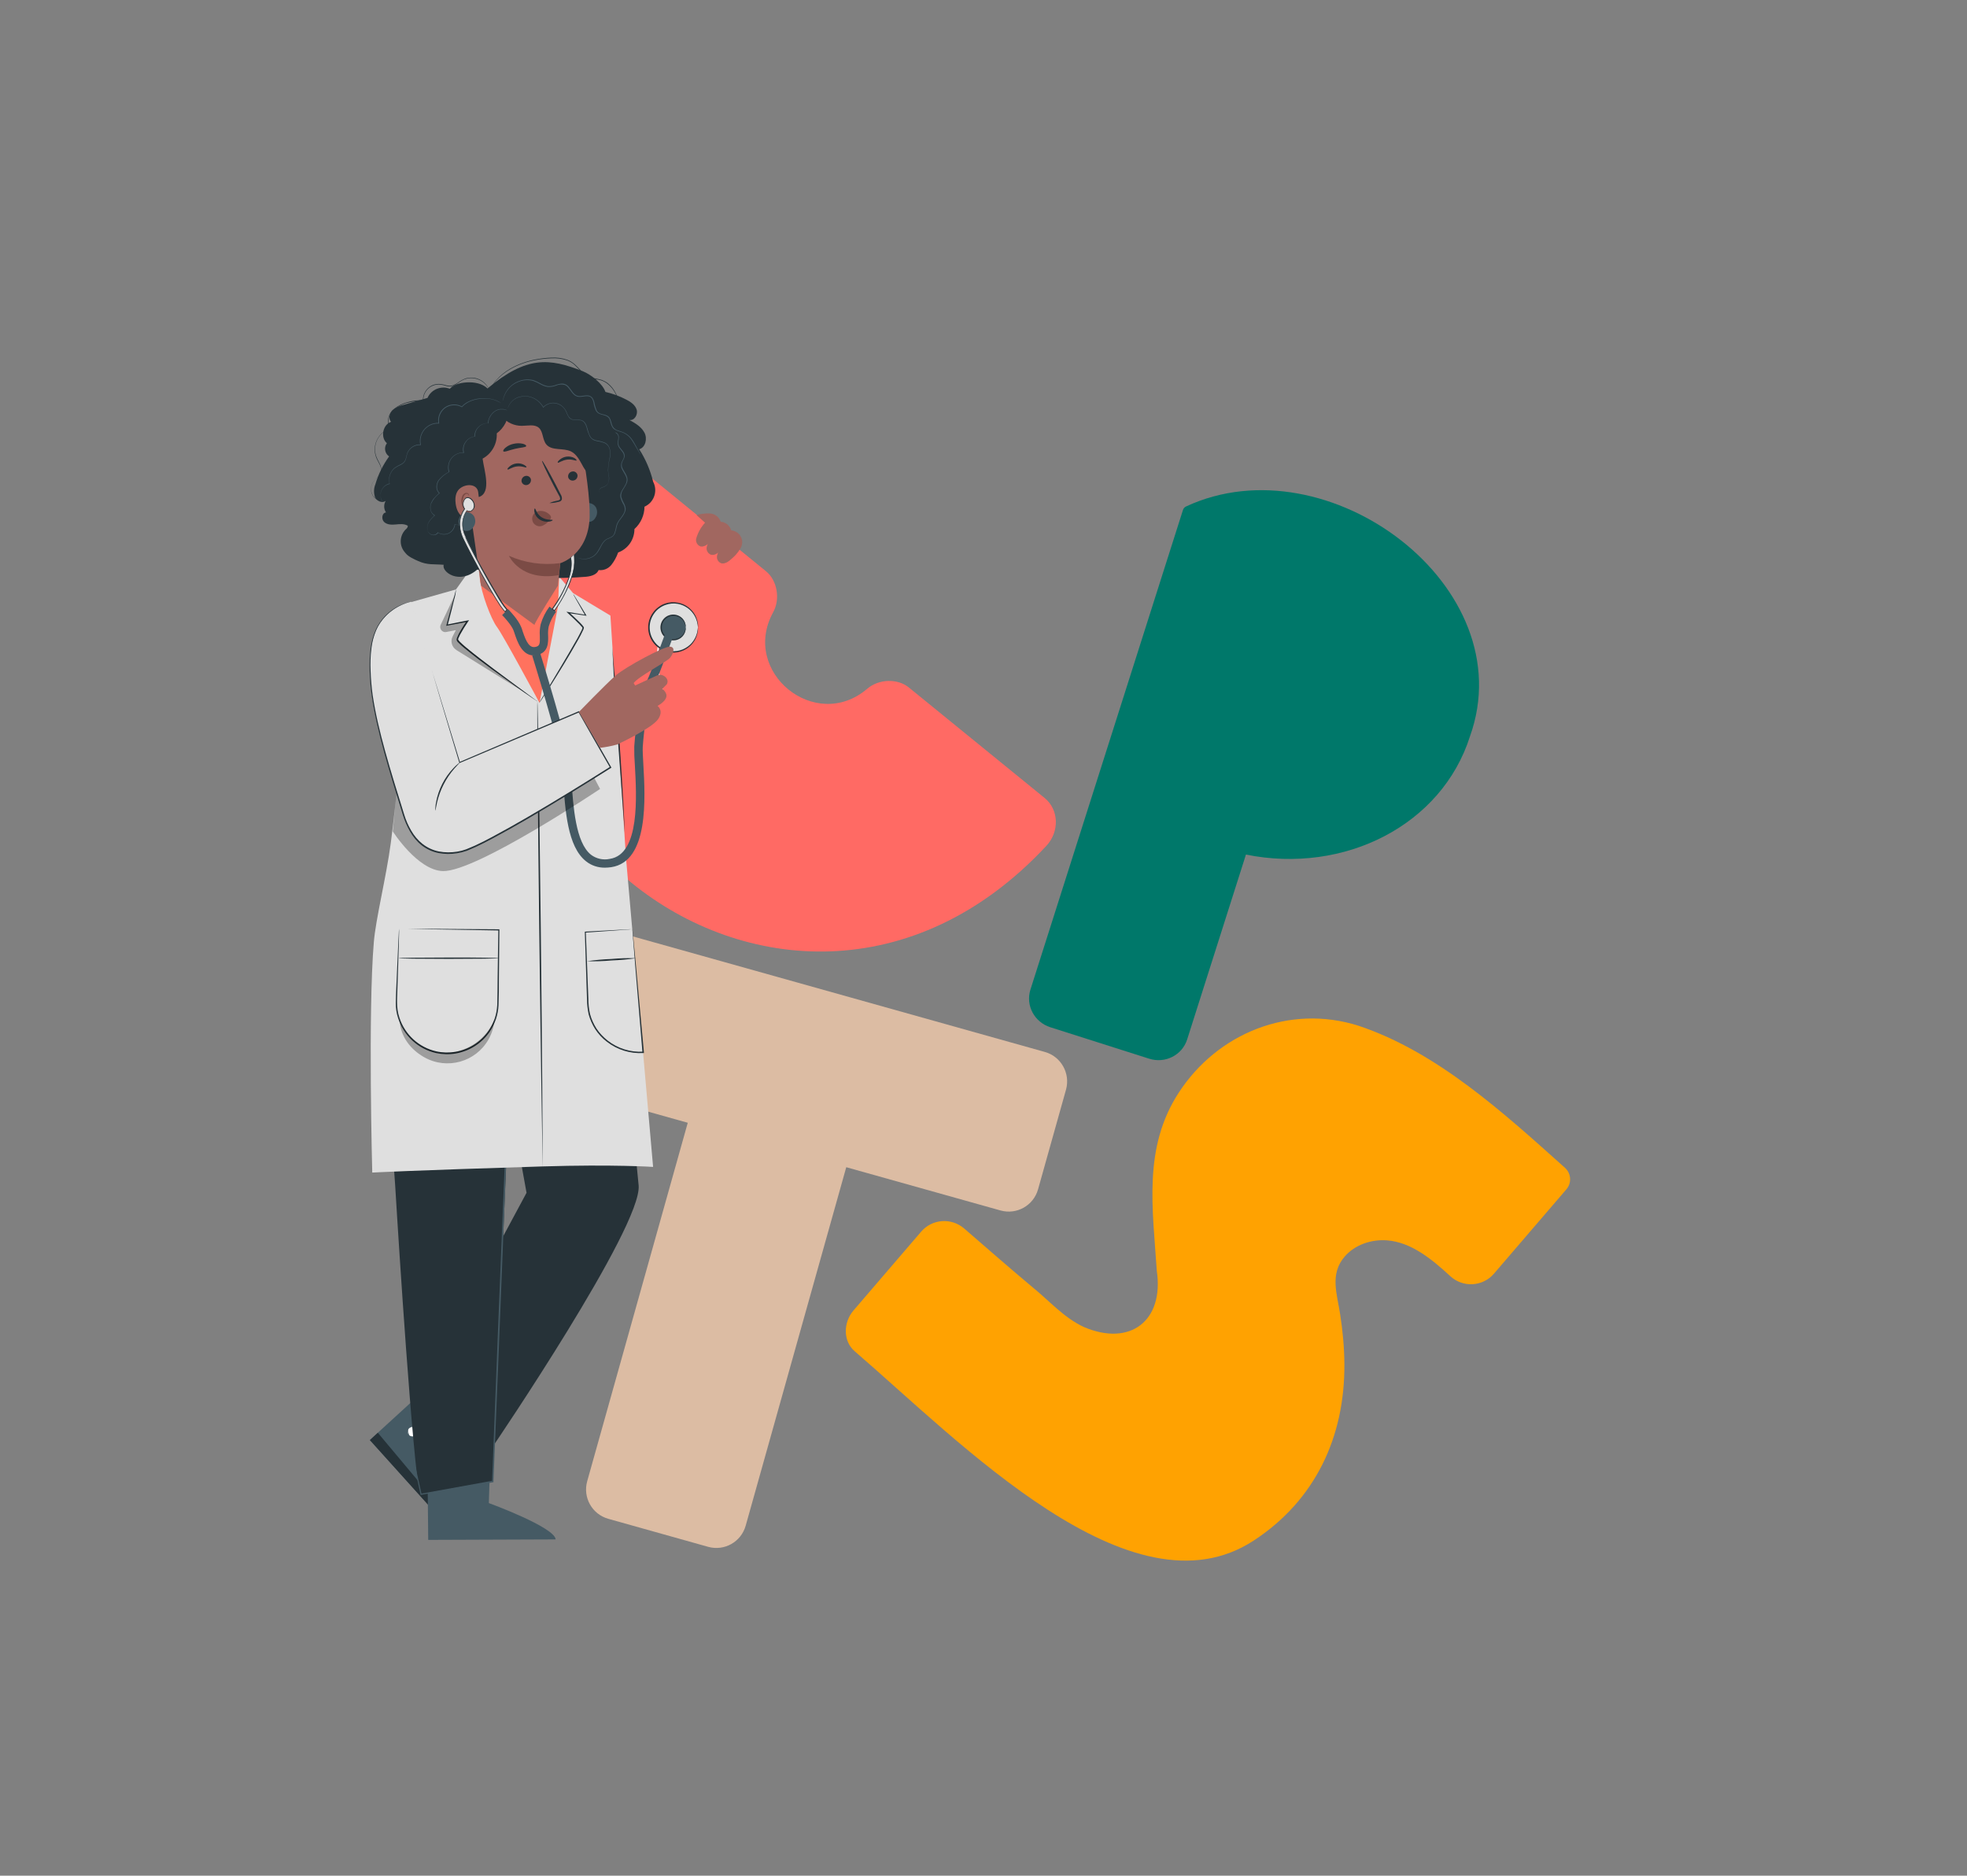 <?xml version="1.0" encoding="utf-8"?>
<!-- Generator: Adobe Illustrator 27.3.1, SVG Export Plug-In . SVG Version: 6.00 Build 0)  -->
<svg version="1.1" xmlns="http://www.w3.org/2000/svg" xmlns:xlink="http://www.w3.org/1999/xlink" x="0px" y="0px"
	 viewBox="0 0 2014.3 1920.5" style="enable-background:new 0 0 2014.3 1920.5;" xml:space="preserve">
<rect x="0" y="0" width="2014.3" height="1920.5" fill="#808080" stroke="none"/>
<style type="text/css">
	.st0{display:none;}
	.st1{display:inline;fill:#00786A;}
	.st2{fill:#FF6A64;}
	.st3{fill:#DBBBA2;}
	.st4{fill:#00786A;}
	.st5{fill:#FFA201;}
	.st6{fill:#263238;}
	.st7{fill:#9E6B5B;}
	.st8{fill:#774F44;}
	.st9{fill:#DFDFDF;}
	.st10{fill:#FF725E;}
	.st11{opacity:0.2;}
	.st12{fill:#455A64;}
	.st13{fill:#FFBD9C;}
	.st14{fill:#EA986E;}
	.st15{fill:#FFFFFF;}
	.st16{fill:#EAEAEA;}
	.st17{fill:#AD7461;}
	.st18{fill:#6F4439;}
	.st19{fill:#FFBE9C;}
	.st20{fill:#FF996C;}
	.st21{opacity:0.3;}
	.st22{fill:#2D3047;}
	.st23{fill:#DCBCA3;}
	.st24{fill:none;}
	.st25{fill:#1D1D1B;}
	.st26{fill:#9F6B5B;}
	.st27{fill:#E0E0E0;}
	.st28{fill:#AE7461;}
	.st29{fill:#FFBF9D;}
	.st30{fill:#FF9A6C;}
	.st31{display:inline;fill:#263238;}
	.st32{display:inline;fill:#FFBD9C;}
	.st33{display:inline;fill:#EA986E;}
	.st34{display:inline;fill:#FFA201;}
	.st35{display:inline;fill:#EAEAEA;}
	.st36{display:inline;opacity:0.2;}
	.st37{display:inline;fill:#DFDFDF;}
	.st38{display:inline;fill:#FFFFFF;}
	.st39{display:inline;fill:#FF6A64;}
	.st40{display:inline;fill:#455A64;}
	.st41{fill:#A16760;}
	.st42{fill:#7B4B45;}
</style>
<g id="Calque_1">
	<g id="fonds" class="st0">
	</g>
	<path class="st9" d="M625,630.3c0,0,19.9-24.5,39.5-27.2c19.6-2.6,99.4,50.2-13.5,196.8S625,630.3,625,630.3z"/>
	<path class="st6" d="M636.6,817.6c0,0,29.5-35.1,37.2-50"/>
	<g>
		<path class="st2" d="M888.1,705.2c-53.1,45.4-130-17.2-96.3-78.4c7.5-13.7,4-32.7-7.4-41.9L645.3,471.5
			c-14.6-11.9-36.7-8-48.3,8.3C367,804.2,800.6,1157,1071.5,866.1c13.6-14.6,12.9-37.1-1.7-49L930.7,703.9
			C919.3,694.6,900,695,888.1,705.2z"/>
		<path class="st23" d="M1070,1077.1L591.8,943c-16.6-4.6-33.7,5-38.4,21.6l-28.7,102.3c-4.6,16.6,5,33.7,21.6,38.4l158,44.3
			l-103,367.1c-4.6,16.6,5,33.7,21.6,38.4l102.3,28.7c16.6,4.6,33.7-5,38.4-21.6l103-367.1l158,44.3c16.6,4.6,33.7-5,38.4-21.6
			l28.7-102.3C1096.2,1098.9,1086.5,1081.7,1070,1077.1z"/>
		<path class="st4" d="M1505.3,754c55-153.1-145.5-303.1-290.8-235.4c-1.5,0.7-2.6,2-3.1,3.6l-156.2,491.1
			c-5.1,16.1,4,33.3,20.4,38.5l101.2,32.2c16.4,5.2,33.8-3.6,38.9-19.7l60.2-189.3C1377,895.4,1476.5,844.7,1505.3,754z"/>
		<path class="st5" d="M874,1341.8l69.3-80.7c11.2-13.1,30.9-14.5,44-3.3c23.4,20.2,46.5,40.5,70.2,60.3c17.3,14,32,31.2,52.6,40.7
			c47.4,20.2,82.1-6.6,74.5-57.7c-4.1-63.5-14.3-125.7,22.4-182.2c40-61.5,113.9-91,184.3-68.6c80.5,26.9,148.5,89.2,211.3,145.4
			c6.4,5.8,7.1,15.6,1.4,22.1c-17,19.8-51.7,60.1-74.1,86.3c-11.5,13.4-31.8,14.5-44.7,2.6c-19.2-17.7-40.3-34.9-64.9-36.7
			c-16.1-1.2-32.8,4.5-43.2,16.5c-15.6,17.9-7.9,38.3-4.7,59.3c2.6,16.8,4.2,33.8,4.3,50.7c0.6,74.7-29.8,139.6-92.7,180.8
			c-125.2,82.1-301.1-101.2-408.6-193.6C863.1,1373.3,863.5,1354,874,1341.8z"/>
	</g>
</g>
<g id="logo_final">
	<g>
		<path class="st15" d="M681,713.6c-0.6-1.1-1.1-2.2-1.5-3.4c-0.6-1.4-1.1-2.7-1.5-4.1c-0.5-1.6-1.1-3.5-1.6-5.7
			c-1.3-4.9-2.3-9.9-2.9-14.9c-0.6-6.2-0.8-12.4-0.5-18.6c0.4-6.2,1.3-12.4,2.7-18.4c1.1-4.9,2.7-9.8,4.5-14.5
			c0.7-2.1,1.6-3.8,2.3-5.4c0.7-1.6,1.4-2.9,1.9-3.9c0.5-1.1,1.2-2.2,1.9-3.2c0.3,0-2.3,4.8-5.2,12.9c-1.7,4.7-3.1,9.5-4.2,14.4
			c-1.3,6-2.1,12.1-2.5,18.2c-0.3,6.1-0.2,12.3,0.3,18.4c0.5,5,1.3,9.9,2.4,14.8C679.3,708.4,681.3,713.4,681,713.6z"/>
		<circle class="st9" cx="689.6" cy="642.3" r="25.1"/>
		<path class="st6" d="M714.8,642.4c-0.2,0,0-2.2-1.1-6.1c-1.5-5.4-4.7-10.1-9.2-13.5c-3.1-2.3-6.6-3.8-10.3-4.5
			c-4.3-0.8-8.7-0.4-12.8,1.1c-4.6,1.7-8.6,4.6-11.4,8.6c-6.3,8.6-6.3,20.2,0,28.8c1.4,2,3.2,3.8,5.1,5.2c1.9,1.4,4,2.5,6.2,3.3
			c7.8,2.9,16.5,1.6,23.2-3.4c4.5-3.3,7.7-8.1,9.2-13.5c1-3.8,0.9-6.1,1.1-6.1c0,0.5,0,1.1,0,1.6c0,1.6-0.2,3.1-0.6,4.6
			c-1.3,5.7-4.5,10.7-9.1,14.3c-3.2,2.5-6.8,4.1-10.8,4.9c-4.5,0.9-9.2,0.5-13.5-1.1c-4.8-1.7-9-4.8-12-8.9
			c-6.7-9.1-6.7-21.5,0-30.6c1.5-2.1,3.4-4,5.5-5.5c2-1.5,4.2-2.7,6.5-3.5c4.3-1.6,9-1.9,13.5-1c4,0.7,7.7,2.4,10.9,4.9
			c4.6,3.6,7.8,8.6,9.1,14.3c0.4,1.5,0.6,3.1,0.6,4.6C714.9,641.5,714.9,641.9,714.8,642.4z"/>
		<path class="st12" d="M702.2,642.4c0,6.9-5.6,12.5-12.5,12.5c-6.9,0-12.5-5.6-12.5-12.5c0-6.9,5.6-12.5,12.5-12.5l0,0
			C696.6,629.8,702.2,635.4,702.2,642.4z"/>
		<path class="st6" d="M702.2,642.4c-0.1,0,0-1.1-0.7-3c-0.8-2.6-2.4-4.9-4.6-6.5c-3.3-2.4-7.6-3-11.4-1.6c-6.2,2.3-9.3,9.1-7,15.3
			c1.2,3.2,3.8,5.8,7,7c3.8,1.4,8.1,0.9,11.4-1.6c2.2-1.6,3.8-3.9,4.6-6.6c0.5-1.9,0.5-2.9,0.7-2.9c0.1,0,0,0.3,0,0.8
			c0,0.8,0,1.6-0.2,2.3c-0.6,2.9-2.2,5.5-4.5,7.3c-3.5,2.8-8.2,3.5-12.4,2c-6.9-2.5-10.4-10-8-16.9c1.3-3.7,4.3-6.7,8-8
			c4.2-1.5,8.9-0.7,12.4,2c2.3,1.8,3.9,4.4,4.5,7.3c0.2,0.8,0.3,1.6,0.2,2.3C702.3,642.1,702.3,642.4,702.2,642.4z"/>
		<path class="st41" d="M727.3,555.1c3.6-2.9,6.6-6.4,9.1-10.3c3.8-5.5,2.5-13.1-3.1-16.9c-2.1-1.5-4.7-2.2-7.3-2.2
			c-4.3-0.1-8.6,0.5-12.7,1.7l8.7,7.8c-4.3,4.7-7.4,10.3-9.1,16.4c-0.7,3.3,1.2,6.7,4.4,7.9C721,560.3,724.7,557.4,727.3,555.1z"/>
		<path class="st41" d="M738.1,563.7c3.6-2.9,6.6-6.4,9-10.3c3.9-5.5,2.5-13.1-3-17c-2.1-1.5-4.7-2.3-7.3-2.2
			c-4.3-0.1-8.6,0.5-12.7,1.7l8.7,7.8c-4.3,4.7-7.4,10.3-9.1,16.4c-0.7,3.3,1.2,6.7,4.4,7.9C731.9,569,735.6,566,738.1,563.7z"/>
		<path class="st41" d="M748.9,572.4c3.6-2.9,6.6-6.4,9-10.3c3.8-5.5,2.5-13.1-3.1-16.9c-2.1-1.5-4.7-2.2-7.3-2.2
			c-4.3-0.1-8.6,0.5-12.7,1.7l8.6,7.8c-4.3,4.7-7.4,10.3-9.1,16.4c-0.7,3.3,1.1,6.7,4.4,7.9C742.7,577.6,746.4,574.7,748.9,572.4z"
			/>
		<path class="st12" d="M456.1,1403.7l-77.4,70.8l87.5,96.6c8.7-8.9-18-75.7-18-75.7l48.3-46.8L456.1,1403.7z"/>
		<path class="st15" d="M425.4,1461.8c-2.3-1.4-5.3-0.8-7,1.3c-1.5,2.3-0.9,5.3,1.3,6.9c2.5,1.4,5.6,0.8,7.4-1.5
			c1.3-2.5,0.4-5.7-2.1-7.1"/>
		<path class="st6" d="M378.8,1474.5l8.1-7.5l80.6,96.2c0,0,2,6-1.5,8.3L378.8,1474.5z"/>
		<path class="st15" d="M450.2,1496.6c-0.5,0.4-2.9-1.7-6.5-2.7c-3.6-0.9-6.7-0.4-6.9-1c-0.2-0.6,3.2-2.4,7.5-1.1
			S450.7,1496.3,450.2,1496.6z"/>
		<path class="st15" d="M455.2,1510.5c-0.3,0.5-3-0.8-6.5-0.6c-3.5,0.2-6,1.7-6.4,1.2c-0.4-0.5,1.8-3.2,6.1-3.3
			C452.7,1507.6,455.7,1510.1,455.2,1510.5z"/>
		<path class="st15" d="M460.9,1485.3c-0.6,0.2-1.9-2.5-4.5-5.1c-2.6-2.5-5.3-3.8-5.1-4.4c0.2-0.6,3.7-0.1,6.7,2.9
			C460.9,1481.7,461.4,1485.3,460.9,1485.3z"/>
		<path class="st15" d="M470.2,1472.7c-0.2,0.2-2.2-1.4-4.3-4.9c-2-3.3-3.4-6.8-4.1-10.6c-0.2-0.8-0.3-1.7-0.2-2.5
			c0.1-1.2,1.1-2.3,2.3-2.5c1.1-0.1,2.1,0.3,2.9,1.1c0.6,0.6,1,1.3,1.4,2.1c1.9,3.4,2.8,7.2,2.9,11.1c0.2,2.2-0.3,4.5-1.4,6.4
			c-0.3,0,0.1-2.5-0.2-6.3c-0.2-2.2-0.7-4.4-1.5-6.5c-0.4-1.2-1-2.4-1.7-3.5c-0.7-1.3-1.4-2.1-2.1-2c-0.3,0-0.3,0-0.5,0.6
			c0,0.6,0,1.2,0.1,1.8c0.2,1.3,0.5,2.6,0.9,3.9c0.6,2.2,1.4,4.3,2.4,6.3C468.3,1468.9,469.3,1470.8,470.2,1472.7z"/>
		<path class="st15" d="M469,1472.7c-0.2,0,0.6-2.6,3.5-5.5c1.7-1.7,3.7-3.1,5.9-4.1c1.3-0.6,2.7-1.1,4.1-1.4
			c1.8-0.7,3.8-0.3,5.2,0.9c0.8,0.9,1,2.2,0.5,3.3c-0.3,0.8-0.8,1.5-1.3,2.1c-0.9,1.1-2,2.1-3.3,2.9c-2.1,1.4-4.4,2.2-6.9,2.5
			c-2.2,0.5-4.6,0-6.5-1.3c2.1,0,4.2-0.1,6.2-0.3c2.1-0.4,4.2-1.3,5.9-2.6c1-0.7,1.9-1.6,2.7-2.6c0.9-1.1,1.4-2.2,0.9-2.5
			c-0.9-0.5-2.1-0.6-3.1-0.3c-1.3,0.3-2.5,0.7-3.7,1.2c-2.1,0.9-4,2-5.7,3.4C470.6,1470.8,469.3,1472.9,469,1472.7z"/>
		<path class="st12" d="M437.5,1471.9l1,104.8l130.5-0.5c-0.8-12.5-68.4-37.2-68.4-37.2l2.1-67.2L437.5,1471.9z"/>
		<path class="st6" d="M444,873.8c0,0-18.3,19.6-27.3,38.3c-9,18.8-22.8,58.7-22.8,58.7s-5.7,58.3-1.9,87
			c3.8,28.8,12.7,156.3,12.7,156.3s12.8,213.5,22.4,297.3l4.1,18.4l73.5-13l0,0l16.3-386.2l44.9-255.3L444,873.8z"/>
		<path class="st12" d="M537.9,890.3c-0.5-1.7-1.5-3.2-2.9-4.2c-1.5-1-3.4-1.2-5-0.5c-2.7,1.1-4,4.2-2.9,6.8c0.6,1.4,1.7,2.4,3,2.9
			c1.7,0.6,3.6,0.4,5-0.7C537.8,892.7,537.6,890.2,537.9,890.3c0.3,0.1,0.3,0.5,0.2,1.5c-0.2,1.5-1,2.8-2.1,3.8
			c-1.8,1.5-4.2,1.9-6.3,1.2c-3.6-1.1-5.5-5-4.4-8.5c0.6-2,2.2-3.6,4.2-4.3c2.2-0.8,4.6-0.4,6.3,1c1.2,0.9,2,2.2,2.2,3.7
			C538.2,889.7,538.1,890.3,537.9,890.3z"/>
		<path class="st6" d="M623.3,926.9c0,0,27,244.8,30.7,286.9c3.7,42.1-148.6,266.2-148.6,266.2l-64.4-76.1l98.2-182.6l-33-181.9
			l43.5-164.1l67.7,0.8L623.3,926.9z"/>
		<path class="st12" d="M415.9,1452.7c0.1,1.8,0.2,3.6,0.5,5.3c0.5,3.5,1.3,8.6,2.5,15.3c2.4,13.3,6.4,32.6,11.7,56.8v0.5h0.5
			l73.6-12.9h0.6v-0.5c2-50.5,4.5-110.8,7.1-175.5c2.7-69.6,5.2-134.2,7.3-187.1l0,0c5.5-42.5,10.1-77.7,13.3-102.3
			c1.5-12.2,2.9-21.8,3.6-28.6c0.4-3.2,0.7-5.7,0.9-7.5s0.2-2.6,0.2-2.6s-0.2,0.9-0.4,2.5c-0.3,1.7-0.6,4.2-1.1,7.4
			c-0.9,6.6-2.3,16.2-4,28.4c-3.3,24.6-8.1,59.8-13.8,102.3l0,0c-2.1,53-4.8,117.5-7.6,187.1c-2.5,64.7-4.9,125.1-6.9,175.5l0.6-0.7
			l-73.4,13.3l0.6,0.4c-5.5-24.1-9.6-43.4-12.2-56.7c-1.3-6.6-2.3-11.8-2.9-15.3c-0.3-1.7-0.5-3.1-0.6-3.9
			C415.9,1453.1,415.9,1452.7,415.9,1452.7z"/>
		<path class="st12" d="M527.3,973.4c1.3-0.1,2.7,0,4,0.2c3.5,0.4,7.1-0.2,10.3-1.8c2-1.3,3.5-3.3,4.1-5.6c0.7-2.8,1.1-5.6,1.3-8.4
			c0.5-6.1,1.1-12.8,1.5-19.9c0.9-14.1,1.5-26.9,1.8-36.2c0.1-4.3,0.3-8,0.4-11c-0.1-1.4,0-2.7,0.3-4c0.3,1.3,0.4,2.7,0.3,4
			c0,2.6,0.2,6.3,0.2,11c0,9.3-0.3,22.1-1.3,36.3c-0.5,7.1-1,13.8-1.7,20c-0.1,3-0.6,5.9-1.5,8.7c-0.8,2.6-2.5,4.8-4.9,6.2
			c-1.9,1-4.1,1.6-6.3,1.6c-1.6,0.1-3.2,0-4.8-0.3C529.8,974.2,528.5,973.9,527.3,973.4z"/>
		<path class="st12" d="M620.4,927.1c-2.5-0.9-4.9-2.1-7-3.7c-10.8-7.1-19.4-17-25.1-28.6c-1.3-2.3-2.3-4.8-2.9-7.5
			c0.5-0.3,4.9,11.2,14.7,22.3C610,920.7,620.7,926.6,620.4,927.1z"/>
		<path class="st9" d="M382.8,964.9c1.9-23.8,12.8-67.1,17.4-101.8c13-99.7,20.5-246.5,20.5-246.5l46.3-13.1l24-33.7l72.7,10.2
			l23.2,27.3l38.2,23L641,877.8l27.8,317c0,0-40.4-2.7-113.2-0.5c-139.5,4.3-174.4,6.3-174.4,6.3S376.8,1035.8,382.8,964.9z"/>
		<path class="st6" d="M587.1,608.4c0.4,0.4,0.7,0.9,1,1.4c0.7,1.1,1.5,2.5,2.6,4.2l9.4,15.5l0.6,1l-1.1-0.2l-17.8-2.6l0.5-1.1
			c3.8,3.4,7.8,7.1,11.9,11.2c1,1,2,2.1,2.9,3.3l0.4,0.5c0,0.3,0.2,0.2,0.4,0.7c0.1,0.5,0,1-0.2,1.5c-0.2,0.7-0.5,1.4-0.9,2.1
			c-1.3,2.9-2.7,5.5-4.2,8.2c-10.4,18.6-20.6,34.9-28,46.7c-3.7,5.9-6.8,10.6-8.9,13.9l-2.5,3.7c-0.6,0.9-0.9,1.3-1,1.3
			c0.2-0.5,0.4-1,0.7-1.4l2.3-3.9c2.1-3.5,5-8.3,8.6-14.1c7.1-11.9,17.1-28.4,27.6-46.9c1.5-2.9,2.9-5.4,4.2-8.1
			c0.3-0.7,0.6-1.3,0.8-2c0-0.2,0-0.3,0-0.5c0,0,0-0.1,0-0.2s0,0,0.3,0h0.2l0,0l-0.4,0.3l0,0l0,0v-0.2l-0.3-0.4
			c-0.9-1.1-1.9-2.1-2.9-3.2c-4-4.1-8-7.8-11.7-11.2l-1.6-1.5l2.2,0.3l17.7,2.9l-0.5,0.8l-9-15.8l-2.4-4.3
			C587.6,609.7,587.3,609.1,587.1,608.4z"/>
		<path class="st6" d="M627.1,663c0,0,3.6,42.6,7.2,94.8c3.7,53.4,5.5,92.2,5.5,95c0,0.4-3.1-41.8-7-94.8
			C628.8,705.4,627.1,663,627.1,663z"/>
		<path class="st10" d="M498.2,570.3c-5.3,6.2-7.8,14.3-6.8,22.4c1.3,14.3,11.4,41.2,17.6,49.4c6.2,8.1,43.5,77.6,43.5,77.6l19-99.4
			l1.2-32.5l-7.3-7.3L498.2,570.3z"/>
		<path class="st6" d="M555.8,1193.8c0,9.3-2.1-113.7-3.6-242.6s-2.3-233.4-1.9-233.4s2,104.5,3.5,233.4S555.8,1193.5,555.8,1193.8z
			"/>
		<path class="st12" d="M619.5,888.4c-7.1,0.1-14.1-2.2-19.6-6.7c-18.7-15-21.1-51.4-23.3-83.8c-0.3-4.9-0.7-9.7-1-14.3
			c-1.5-18.5-30.3-111.5-30.6-112.3l8.2-2.5c1.2,3.9,29.3,94.8,30.9,114.2c0.4,4.6,0.7,9.4,1,14.4c1.9,29,4.4,65.1,20,77.7
			c5.5,4.2,12.6,5.8,19.4,4.3c31-4.7,27.4-64.4,25.6-96.4c-0.5-6.2-0.7-12.4-0.6-18.6c1.3-19.6,5.9-53.1,12.4-66
			c5.7-11.4,20-52.2,20.3-52.6l8.1,2.9c-0.6,1.7-14.7,41.6-20.7,53.6c-5.6,11.1-10.2,43.6-11.4,62.7c-0.2,3.4,0.2,9.9,0.6,17.5
			c2,34.8,5.7,99.5-32.8,105.4C623.8,888.2,621.6,888.4,619.5,888.4z"/>
		<path class="st12" d="M546.5,671.1c-12,0-16.8-14.3-19.4-22.1c-0.5-1.4-0.9-2.7-1.3-3.7c-2.1-5.3-9.1-13-11.6-15.5l6.1-6.1
			c1.1,1.1,10.4,10.6,13.5,18.5c0.5,1.1,0.9,2.5,1.4,4.1c3.8,11.4,7.1,17.3,13.1,16.1c4.4-0.9,4.8-3.1,4.5-11.4c-0.3-4,0-8,0.9-11.9
			c1.9-6.5,5-12.6,9-18l6.7,5.3c-3.3,4.6-5.9,9.7-7.5,15.1c-0.6,3-0.8,6.1-0.6,9.2c0.2,7,0.5,17.5-11.4,20
			C548.7,670.9,547.6,671.1,546.5,671.1z"/>
		<g class="st21">
			<path d="M402.2,851.2c0,0,25.4,40,51.4,40.7c34.3,0.8,160.9-84.1,160.9-84.1l-6-11.4L406,810.7L402.2,851.2z"/>
		</g>
		<path class="st9" d="M421,616.1c-12.7,2.9-23.9,10.4-31.4,21l0,0c-9.7,13.7-12.3,33.2-9.8,64.1c3.4,41.8,26.8,110.7,32.6,130.9
			c10.5,36.4,33.2,45.5,58.8,40.6c25.6-5,154.1-86.7,154.1-86.7L592.7,729l-122.1,51.8L442,686.6"/>
		<path class="st6" d="M442.2,686.6c0,0,0.2,0.5,0.6,1.6s0.9,2.9,1.5,4.8c1.3,4.3,3.3,10.5,5.7,18.6c4.9,16.2,12.1,39.7,21.1,69
			l-0.7-0.3l122.1-52l0.5-0.2l0.3,0.5l32.5,56.8l0.3,0.6l-0.6,0.4c-26.7,16.9-55.5,34.6-85.5,52.2c-11.8,6.9-23.6,13.5-35.4,19.8
			l-8.8,4.6l-8.9,4.3c-2.9,1.4-6.1,2.6-9.1,3.9c-3.1,1.1-6.3,1.9-9.6,2.4c-6.4,1.1-12.9,1-19.3-0.2c-6.3-1.3-12.1-4-17.1-7.9
			c-4.9-3.9-8.9-8.8-12-14.3c-3-5.3-5.4-10.8-7.2-16.6c-14-45.3-26.7-86.3-31.9-122c-1.2-8.5-1.9-17-2.1-25.6
			c-0.3-7.6,0-15.3,0.9-22.9c0.8-6.6,2.5-13.1,5.2-19.2c2.3-5.1,5.5-9.8,9.3-13.9c5.4-5.6,11.9-10,19.2-12.7c2.5-1,5.1-1.8,7.7-2.4
			c0,0-0.7,0.3-1.9,0.6s-3.2,1-5.7,2c-7.2,2.9-13.6,7.3-18.9,12.9c-3.8,4.1-6.9,8.7-9.1,13.7c-2.6,6.1-4.3,12.5-5,19.1
			c-0.9,7.5-1.2,15.1-0.8,22.7c0.3,8.5,1,17,2.2,25.4c5.3,35.5,18.1,76.4,32.2,121.7c1.7,5.7,4.1,11.2,7.1,16.3
			c3,5.3,6.9,10,11.7,13.8c4.9,3.8,10.6,6.5,16.7,7.7c6.2,1.2,12.6,1.2,18.8,0.2c3.1-0.5,6.2-1.3,9.2-2.4c2.9-1.3,6-2.4,9-3.8
			l8.9-4.3l8.8-4.6c11.8-6.3,23.5-12.9,35.4-19.8c30.1-17.5,58.9-35.3,85.5-52.1l-0.3,0.9c-11.3-19.7-22.2-38.8-32.4-56.9l0.9,0.3
			l-122.2,51.8l-0.5,0.2l-0.2-0.5c-8.7-29.4-15.8-52.9-20.6-69.2c-2.4-8.1-4.2-14.3-5.5-18.7l-1.4-4.8L442.2,686.6z"/>
		<path class="st41" d="M592.8,729c0,0,27.5-28.4,37.6-37.3c10.2-8.9,50-30.2,55.8-29.6c5.9,0.6,3.1,7.4,0,11.4
			s-32.4,19.1-37.3,25.9l1.5,2.5c0,0,17.9-8.3,22.9-10.5c5-2.2,12.9,3.4,9.5,9.3l-4.6,4.6c0,0,5.7,4,4,8.9c-1.7,4.9-8.9,8.6-8.9,8.6
			s6.8,4.6,0.6,13.6s-38.6,24.4-41.9,25.9c-5.7,1.6-11.6,2.7-17.5,3.4L592.8,729z"/>
		<path class="st6" d="M445.8,830c-0.1-0.7-0.1-1.5,0-2.3c0.1-2,0.3-4,0.7-6c2.4-13.3,8.6-25.6,18-35.4c1.4-1.5,2.9-2.9,4.5-4.2
			c0.5-0.5,1.2-0.9,1.8-1.3c0.2,0.2-2.2,2.3-5.5,6.1c-8.7,10-14.8,22-17.8,35C446.4,826.9,446,830,445.8,830z"/>
		<path class="st6" d="M647.7,951.4c0,0,0,0.2,0,0.6s0,1,0.2,1.8c0.2,1.7,0.4,4,0.7,7c0.6,6.2,1.5,15.1,2.5,26.3
			c2.1,22.6,4.9,54.2,8.3,90.4v0.7h-0.7c-13.5,0.8-26.8-3.4-37.4-11.7c-4.6-3.5-8.5-7.8-11.7-12.6c-3-4.7-5.3-9.9-6.8-15.3
			c-1.1-5.3-1.7-10.6-1.7-16c-0.2-5.2-0.3-10.3-0.5-15.3c-0.6-20-1.2-37.8-1.7-52.9v-0.5h0.5l35.4-1.9l9.5-0.5h2.4
			c0.3,0,0.5,0,0.8,0h-0.9l-2.5,0.2l-9.6,0.7l-35.1,2.5l0.5-0.5c0.6,15,1.3,33,2,52.8c0.2,5,0.4,10.1,0.6,15.3
			c0,5.3,0.5,10.5,1.7,15.7c1.4,5.3,3.7,10.3,6.6,14.9c3.1,4.7,7,8.8,11.4,12.3c10.4,8.1,23.3,12.2,36.4,11.4l-0.7,0.8
			c-3-36.1-5.7-67.5-7.5-90c-0.9-11.2-1.6-20.2-2.1-26.4c-0.2-3.1-0.4-5.4-0.5-7.2c0-0.7,0-1.4,0-1.9
			C647.8,951.6,647.7,951.4,647.7,951.4z"/>
		<path class="st6" d="M408.7,950.8v1.1c0,0.8,0,1.9,0,3.2c0,2.9-0.2,7-0.3,12.2c-0.3,10.6-0.8,25.7-1.4,44.4
			c-0.1,9.3-1.6,19.8,2,30.2c5.6,17.4,20,30.6,37.9,34.6c6.4,1.4,13,1.5,19.5,0.5c13.7-2.3,26-10.1,33.9-21.5
			c2.6-3.9,4.8-8.2,6.3-12.7c1.5-4.4,2.3-9,2.6-13.7c0.3-9.3,0.3-18.5,0.4-27.3c0.2-17.8,0.5-34.5,0.7-49.8l0.6,0.7l-74-1.3
			l-20.8-0.4h-5.5h-1.5h6.7h20.6l74.3,0.5h0.7v0.6c-0.1,15.3-0.3,32.1-0.5,49.8c0,8.9,0,18-0.4,27.4c-0.2,4.8-1.1,9.5-2.6,14.1
			c-1.6,4.6-3.8,9-6.5,13.1c-8.1,11.8-20.7,19.8-34.9,22.2c-6.6,1.1-13.4,0.9-20-0.5c-18.4-4.2-33.1-17.8-38.8-35.7
			c-1.7-5.1-2.5-10.5-2.4-15.9c0-5.2,0.4-10.1,0.5-14.8c0.9-18.8,1.5-34,2-44.6c0.2-5.2,0.4-9.2,0.6-12c0-1.3,0.1-2.3,0.2-3.1
			C408.6,951.5,408.6,951.2,408.7,950.8z"/>
		<path class="st6" d="M510.8,981.1c0,0.4-22.9,0.7-51.3,0.7c-28.4,0-51.2-0.3-51.2-0.7s22.9-0.7,51.2-0.7
			C487.9,980.3,510.8,980.7,510.8,981.1z"/>
		<path class="st6" d="M651.3,981.1c-8.3,1.3-16.7,2-25.1,2.3c-8.4,0.8-16.8,1-25.2,0.8c8.3-1.2,16.7-2,25.1-2.3
			C634.5,981.1,642.9,980.9,651.3,981.1z"/>
		<g class="st21">
			<path d="M459.3,1077.9c-20.4,1.2-39-11.1-48.6-29.1l-1.4-3.8c0.8,16.2,11.1,29.7,25.3,37.6c23.2,13,52.6,4.8,65.7-18.4
				c3.5-6.3,5.6-13.2,6.1-20.4C498.4,1063.2,480.2,1076.4,459.3,1077.9z"/>
		</g>
		<path class="st9" d="M467.2,603c0.2,2.3-9.2,36.8-9.2,36.8l21-4.1c0,0-10,14.5-10.5,19.2c-0.4,4.7,81.8,63,81.8,63"/>
		<path class="st6" d="M550.3,718c-0.6-0.3-1.1-0.6-1.6-0.9l-4.5-3c-3.9-2.6-9.4-6.5-16.2-11.4c-6.8-4.9-14.9-10.7-23.8-17.1
			c-8.9-6.5-18.6-13.8-28.6-22c-2.3-1.8-4.4-3.8-6.5-5.9c-0.6-0.6-1.1-1.2-1.4-2c-0.2-0.9,0-1,0-1.5c0-0.5,0.2-0.7,0.3-1.1
			c0.5-1.3,1.1-2.7,1.7-3.9c2.5-4.7,5.4-9.3,8.4-13.7l0.7,1.1l-21,4l-0.9,0.2l0.3-0.9c2.9-11,5.5-20,7.3-26.7c1.8-6.7,2.5-10,2.5-10
			c-0.2,3.5-0.8,6.9-1.8,10.2c-1.5,6.4-3.8,15.6-6.8,26.8l-0.7-0.7l21-4.2l1.7-0.3l-1,1.4c-3,4.4-5.8,8.9-8.3,13.5
			c-0.6,1.2-1.2,2.5-1.7,3.7c-0.1,0.3-0.2,0.6-0.3,0.9v0.5v0.2H469c0.4,0,0.1,0,0.2,0c0.3,0.5,0.7,1,1.1,1.5c2,2,4.1,3.9,6.3,5.7
			c9.8,8.1,19.6,15.4,28.4,22.1l23.6,17.5l15.9,11.8l4.3,3.2C549.4,717.1,549.9,717.5,550.3,718z"/>
		<g class="st21">
			<path d="M466.2,608.4l-14.9,31.3c-1.2,2.6-0.1,5.8,2.5,7c1,0.5,2.1,0.6,3.2,0.4l9.8-1.9l-3.3,6.5c-2.5,4.9-0.8,10.9,3.9,13.9
				l74.1,46.1c0,0-75-53.4-72.7-58.4s10.1-17.6,10.1-17.6l-21,4.1L466.2,608.4z"/>
		</g>
		<path class="st6" d="M499.1,397.6c-10.1-9.7-33.3-6.7-38.4,0.5c-8.9-3.5-19,0.5-22.9,9.3l-24.4,7.1c-4.3,0.9-8.3,2.9-11.6,5.7
			c-3.1,3.1-4.2,8.6-1.3,11.7c-8.6,2.9-11.1,16.1-4.3,21.9c-3.1,4.1-2.3,10,1.8,13.2c0.1,0.1,0.3,0.2,0.5,0.3
			c-6.3,8.7-11.1,18.3-14.1,28.6c-1.7,4.2-1.8,8.8-0.4,13.1c1.8,4.1,7.5,6.6,11,3.8c-2.2,3.7-2.1,8.3,0.3,11.9
			c-4.2,0.4-5,6.9-1.9,9.8c3.1,2.9,7.8,2.9,11.9,2.5s8.6-0.9,12.3,1.3c0,1.1-0.4,2.1-1.2,2.9c-7,6-8.1,16.5-2.3,23.7l1.5,1.8
			c2.6,3.3,8.9,6.1,12.7,7.8c9.8,4.3,15.4,2.9,26.1,3.8c-2.5,7,15.7,21,34.3,4.9c35.9,7.8,72.8,10.3,109.4,7.5
			c5.7-0.3,12.7-1.6,14.9-7c4.9,0.6,9.8-1.3,13-5.2c3-3.8,5.4-8.2,7-12.8c10.1-3.7,16.7-13.2,16.7-24c6.5-5.9,10.2-14.1,10.3-22.9
			c9.3-4.1,13.5-14.9,9.5-24.2c-0.2-0.4-0.4-0.8-0.6-1.2c-2.9-11.9-7.7-23.2-14.3-33.4c6.5-1.9,8.6-11,5.3-17.1
			c-3.3-6.1-9.5-9.7-15.4-12.9c5.1,1,9-5.5,7.5-10.5c-1.5-4.9-6.2-8.1-10.8-10.4c-6.7-3.5-13.8-6.1-21.2-7.8
			c-2.9-8.6-14.8-17.8-23.2-21.2c-34.1-13.5-57.5-15.9-97.6,17.7"/>
		<path class="st12" d="M596,519.2c1.2-1.5,2.7-2.7,4.5-3.5h-0.3c0.3-0.1,0.7-0.2,1-0.3c1.2-0.5,2.5-0.5,3.7,0l0,0
			c2.1,0.6,4,1.9,5.2,3.8c1.9,3.4,1.8,7.5-0.3,10.8c-2,3.9-6.7,5.6-10.7,3.6c-2-1-3.5-2.8-4.2-5C593.7,525.5,594.1,522,596,519.2z"
			/>
		<path class="st41" d="M595.2,454.6c-4.1-22.6-22.5-48.6-44.9-43.6l-68.6,26.3c-6.8,1.5-11.3,8-10.3,14.9l21.2,147.5l54.7,40.2l0,0
			c0.4-3,24-40.2,24-40.2c1.2-11,2.5-23.2,2.5-23.1s28.6-8.3,30-46.9C604.4,510.5,599.7,479.7,595.2,454.6z"/>
		<path class="st6" d="M591.4,486.5c0.3,2.6-1.5,5.1-4.1,5.5c-2.5,0.5-5-1.1-5.5-3.6c0,0,0-0.1,0-0.1c-0.3-2.6,1.5-5.1,4.1-5.5
			C588.4,482.2,590.9,483.9,591.4,486.5C591.4,486.5,591.4,486.5,591.4,486.5z"/>
		<path class="st6" d="M590.4,471.5c-0.5,0.7-4.5-1.6-9.7-0.9c-5.2,0.7-8.8,3.7-9.4,3.1c-0.6-0.6,0.2-1.5,1.7-2.9
			c2.1-1.8,4.7-3,7.4-3.3c2.7-0.3,5.5,0.2,7.9,1.5C590,470.1,590.7,471.2,590.4,471.5z"/>
		<path class="st6" d="M543.7,491.1c0.3,2.6-1.5,5-4.1,5.5c-2.5,0.5-5-1.1-5.5-3.7c0,0,0-0.1,0-0.1c-0.3-2.6,1.5-5,4.1-5.5
			c2.5-0.5,5,1.1,5.5,3.6C543.7,491,543.7,491,543.7,491.1z"/>
		<path class="st6" d="M539.1,478.5c-0.5,0.7-4.5-1.6-9.8-0.9c-5.2,0.6-8.7,3.7-9.4,3.1c-0.7-0.6,0.2-1.5,1.7-2.9
			c2.1-1.9,4.7-3,7.4-3.3c2.7-0.3,5.5,0.2,7.9,1.6C538.7,477.1,539.4,478.2,539.1,478.5z"/>
		<path class="st6" d="M562.6,515.1c2.7-1.2,5.5-2,8.3-2.5c1.3-0.3,2.5-0.7,2.7-1.6c0-1.4-0.5-2.7-1.3-3.9l-5.2-9.7
			c-7.2-13.8-12.6-25.3-12-25.6s6.8,10.7,14,24.5c1.7,3.4,3.4,6.7,5,9.8c1,1.5,1.5,3.3,1.3,5.1c-0.3,1-1,1.8-1.9,2.2
			c-0.7,0.3-1.5,0.5-2.3,0.6C568.4,514.8,565.5,515.1,562.6,515.1z"/>
		<path class="st42" d="M573.6,576.6c-17.8,2.4-36-0.2-52.4-7.5c0,0,11.7,26.5,51.1,19.8L573.6,576.6z"/>
		<path class="st42" d="M563.4,527.6c-2.8-3.2-7-4.9-11.3-4.4c-2.8,0.4-5.2,2.1-6.4,4.6c-1.8,3.9-0.2,8.5,3.6,10.3
			c2,1,4.3,1,6.3,0.2c2.8-1.3,5.3-3.3,7.1-5.7c0.6-0.6,1.1-1.3,1.4-2.1c0.3-0.9,0.1-1.9-0.5-2.6"/>
		<path class="st6" d="M547.7,520.6c0.9,0,1.5,5.5,6.9,9c5.3,3.5,11.3,2.1,11.4,2.9c0,0.3-1.2,1.3-3.8,1.6c-3.3,0.4-6.7-0.3-9.5-2.1
			c-2.7-1.7-4.6-4.4-5.4-7.6C546.9,522.1,547.3,520.6,547.7,520.6z"/>
		<path class="st6" d="M538.9,456.7c-0.3,1.5-5.7,1.4-11.7,2.9c-6,1.4-10.8,3.7-11.8,2.5c-0.4-0.6,0.3-2,2.1-3.6
			c2.5-2.1,5.4-3.5,8.6-4.1c3.1-0.7,6.3-0.7,9.4,0C537.7,455,539,456,538.9,456.7z"/>
		<path class="st6" d="M586.4,453.7c-0.8,1.3-4.5,0.5-8.9,0.9c-4.3,0.4-7.9,1.8-8.9,0.6c-0.4-0.6,0-1.8,1.5-3.1c2-1.7,4.4-2.7,7-2.9
			c2.5-0.3,5.1,0.3,7.3,1.5C586.1,451.9,586.8,453,586.4,453.7z"/>
		<path class="st6" d="M613.7,471.6c-0.6-6-3.3-11.6-7.5-15.9c-2.6-2-5.1-4.1-7.5-6.3c-4.6-5.3-4.6-13.1-7-19.9
			c-3.1-8.8-10.3-15.5-19.2-18c-7.3-2-15.4-1.1-22.4-4.1c-5.1-2.3-9.3-6.5-14.5-8.6c-10.3-3.8-21.4,2.1-30.4,8.4
			c-1.3,7.6,3.9,13.7,8.9,19.6c5.1,5.9,12.6,9.3,20.4,9.2c6,0,12.8-1.9,17.3,2c4.5,3.9,3.6,12.1,7.6,17c5.7,6.9,17.1,3.3,25.3,7.2
			c6.2,3.1,9.3,10,12.7,16c3.5,6,9.1,12.1,16,11.4C614.1,483.7,614.3,477.6,613.7,471.6z"/>
		<path class="st6" d="M521,419.7c-17.4,1-34.5,5.4-50.3,12.9c-4.9,1.9-9.1,5.2-11.9,9.6c-1.8,4.2-2.4,8.9-1.7,13.4
			c1.2,14.3,8.2,31.3,14.6,44l18.6,9.3c13.5-4.2,5.4-27.4,3.9-39.3c9.4-5.1,15.1-15.2,14.5-25.9C516.3,438.1,520.8,429.2,521,419.7z
			"/>
		<path class="st41" d="M489.7,503.9c-1.1-8.1-11.3-9-18-4.3c-3.7,2.6-6.2,7.4-5.1,16c2.9,22.9,25.5,15.2,25.4,14.5
			S491.1,513.5,489.7,503.9z"/>
		<path class="st42" d="M483.9,522.4c0,0-0.4,0.3-1,0.7c-0.9,0.5-2,0.7-3,0.4c-2.5-0.6-5.1-4.1-5.7-8.3c-0.3-2-0.2-4,0.4-5.9
			c0.3-1.5,1.2-2.8,2.6-3.5c0.9-0.4,2,0,2.5,0.8c0.4,0.6,0.3,1.1,0.4,1.1c0.1,0,0.4-0.5,0.1-1.4c-0.2-0.5-0.6-1-1.1-1.3
			c-0.7-0.4-1.5-0.5-2.3-0.3c-1.9,0.6-3.3,2.2-3.7,4.1c-0.7,2.1-0.9,4.4-0.5,6.6c0.8,4.6,3.7,8.6,7.1,9.2c1.3,0.2,2.6-0.2,3.6-1.1
			C483.9,523,484,522.5,483.9,522.4z"/>
		<path class="st12" d="M471.3,528.6c1.2-1.5,2.7-2.8,4.5-3.6h-0.4c0.3-0.1,0.7-0.2,1-0.3c1.2-0.5,2.5-0.5,3.7,0l0,0
			c2.1,0.6,4,1.9,5.2,3.7c1.9,3.4,1.9,7.6-0.3,10.8c-2,3.9-6.7,5.6-10.7,3.6c-2-1-3.5-2.8-4.1-5
			C469.1,534.8,469.4,531.3,471.3,528.6z"/>
		<path class="st12" d="M482,532.3c0,0.1,0,0.2,0,0.3c0,0.3-0.1,0.6-0.2,0.9c-0.5,1.1-1.4,2.1-2.5,2.6c-1.8,0.9-3.7,1.5-5.7,1.6
			c-1.2,0.1-2.5,0.1-3.7,0c-1.4-0.1-2.8-0.4-4.1-0.9h0.3c-0.5,6.3-6,11-12.3,10.5c-1.9-0.2-3.8-0.8-5.4-1.9h0.4
			c-0.6,1.1-1.6,1.9-2.9,2.3c-1.2,0.4-2.5,0.4-3.7,0c-1.3-0.4-2.4-1.2-3.2-2.2c-0.8-1.1-1.3-2.4-1.5-3.7c-0.3-2.8,0.4-5.6,1.9-7.9
			c1.6-2.3,3.6-4.5,5.7-6.4v0.5c-2-1.1-3.5-3-4.1-5.2c-0.6-2.3-0.6-4.6,0.1-6.9c0.8-2.2,2-4.3,3.6-6.1c1.6-1.8,3.3-3.5,5.1-5v0.5
			c-1.8-1.7-2.9-4.1-2.9-6.5c0-2.5,0.7-5,2.1-7.1c2.9-3.6,6.5-6.5,10.7-8.6l-0.1,0.4c-2.6-8.1,1.8-16.8,9.8-19.4
			c1.8-0.6,3.6-0.8,5.4-0.8l-0.3,0.4c-1-4-0.2-8.2,2.3-11.4c2.2-3.1,5.6-5.1,9.4-5.5l-0.3,0.3c-0.2-4,1.5-7.8,4.5-10.4
			c2.6-2.4,6-3.6,9.5-3.4l-0.2,0.1c0-2.1,0.5-4.2,1.5-6.1c0.8-1.7,1.9-3.2,3.2-4.5c2-2.1,4.7-3.6,7.7-4h0.9h0.8c0.5,0,1,0,1.5,0
			c0.8,0.1,1.5,0.3,2.3,0.5l1.3,0.5l0.5,0.2c0,0-0.2,0-0.5,0l-1.3-0.4c-0.7-0.2-1.5-0.3-2.3-0.4c-0.5,0-1,0-1.5,0
			c-0.3,0-0.5,0-0.8,0H512c-2.9,0.5-5.5,1.9-7.4,4c-1.3,1.3-2.3,2.8-3.1,4.4c-0.9,1.8-1.3,3.7-1.3,5.7v0.1h-0.3
			c-3.4-0.2-6.6,1-9.1,3.3c-2.9,2.5-4.4,6.2-4.3,10v0.3h-0.3c-3.6,0.4-6.9,2.3-8.9,5.3c-2.4,3.1-3.2,7.1-2.2,10.9l0.1,0.5h-0.5
			c-8.1-0.4-14.9,5.9-15.3,14c-0.1,1.8,0.2,3.6,0.7,5.3v0.3H460c-4.1,2-7.7,5-10.5,8.6c-1.3,2-2,4.3-2,6.7c-0.1,2.3,0.9,4.5,2.5,6
			l0.3,0.3l-0.3,0.3c-3.7,2.8-6.7,6.5-8.6,10.8c-0.7,2.1-0.7,4.3-0.2,6.5c0.5,2,1.9,3.8,3.7,4.8l0.4,0.2l-0.1,0.5
			c-2.2,1.8-4.1,3.9-5.7,6.2c-1.5,2.2-2.2,4.8-1.9,7.5c0.2,2.5,1.8,4.7,4.2,5.5c2.3,1,4.9,0.1,6.3-2l0.1-0.3l0.3,0.2
			c3.5,2.3,8.1,2.4,11.7,0.3c3-1.9,5-5,5.4-8.6v-0.2h0.2c1.3,0.5,2.6,0.8,4,0.9c1.2,0.1,2.5,0.1,3.7,0c1.9-0.1,3.8-0.6,5.5-1.5
			c1.1-0.5,2-1.4,2.5-2.5C481.9,532.8,482,532.3,482,532.3z"/>
		<path class="st12" d="M392.3,514.1c-0.4-0.4-0.7-0.9-1-1.3c-0.8-1.4-1.3-2.9-1.6-4.5c-0.4-2.5,0.1-5.1,1.4-7.4
			c1.7-3,4.6-5.2,8-5.9l-0.2,0.3c-1-3.8-0.6-7.9,1.3-11.4c1-2,2.4-3.8,4.1-5.1c1.9-1.3,4-2.5,6.1-3.4c1-0.5,2-1.2,2.9-2
			c0.8-0.8,1.5-1.8,1.9-2.9c0.9-2.3,1-4.9,2.1-7.4c2.5-5.2,7.8-8.4,13.5-8l-0.4,0.4c-2.2-10,4.2-19.9,14.2-22.1
			c1.6-0.3,3.2-0.5,4.8-0.4l-0.4,0.4c-1.7-8.8,4.1-17.4,13-19c3.8-0.7,7.8-0.1,11.2,1.9h-0.4c2.1-2.4,4.8-4.3,7.7-5.5
			c2.6-1.2,5.3-2,8.1-2.5c4.5-0.8,9.2-0.8,13.7,0c2.9,0.5,5.8,1.5,8.4,2.9c0.7,0.4,1.3,0.8,2,1.2l0.7,0.5c0,0-0.9-0.6-2.9-1.5
			c-2.5-1.3-5.2-2.3-8.1-2.8c-4.5-0.7-9.1-0.7-13.6,0.2c-2.8,0.5-5.4,1.3-8,2.5c-2.9,1.3-5.4,3.1-7.5,5.4l-0.2,0.2h-0.2
			c-5-2.8-11.1-2.6-16.1,0.3c-5.4,3.5-8.2,9.8-7.1,16.1v0.4h-0.4c-9.8-0.5-18.2,7-18.7,16.9c-0.1,1.5,0,3.1,0.4,4.6v0.5h-0.5
			c-5.4-0.3-10.5,2.7-12.9,7.6c-1.1,2.3-1.2,4.9-2.1,7.4c-0.4,1.2-1.1,2.3-2.1,3.2c-0.9,0.8-1.9,1.6-3,2.1c-2.1,0.9-4.1,2-6,3.3
			c-1.7,1.3-3.1,3-4,4.9c-1.8,3.4-2.3,7.4-1.3,11.1v0.3h-0.3c-3.3,0.7-6.1,2.8-7.7,5.7c-1.2,2.2-1.7,4.7-1.4,7.2
			c0.2,1.6,0.7,3.1,1.4,4.5C391.9,513.5,392.3,514,392.3,514.1z"/>
		<path class="st12" d="M613.5,504.2c-0.3-0.6-0.4-1.2-0.2-1.9c0.2-0.8,0.6-1.5,1.2-2c0.8-0.8,1.8-1.3,2.9-1.6
			c1.2-0.4,2.4-1,3.5-1.8c1.2-1,2-2.4,2.3-3.9c0.4-1.8,0.5-3.6,0.2-5.3c-0.2-1.9-0.7-3.9-0.8-6.1c0.1-4.7,0.8-9.3,1.9-13.9
			c0.4-2.5,0.4-5.1-0.2-7.6c-0.6-2.6-2.3-4.9-4.7-6.2c-2.7-1.1-5.4-1.8-8.3-2.2c-1.5-0.3-3-0.8-4.3-1.6c-1.3-0.9-2.4-2.1-3.2-3.5
			c-1.3-2.8-2.4-5.8-3.1-8.9c-0.4-1.5-1.1-3-1.9-4.3c-0.8-1.3-2.1-2.3-3.6-2.9c-2.1-0.4-4.3-0.5-6.5-0.4c-1.1,0-2.2-0.2-3.3-0.6
			c-1.1-0.4-2-1.1-2.7-1.9c-1.2-1.8-2.2-3.7-2.9-5.7c-2.2-5.6-7.7-9.2-13.7-9.1c-3.6,0.2-7,1.7-9.5,4.3l-0.3,0.3l-0.2-0.4
			c-3.1-5.5-8.4-9.5-14.6-10.8c-2.6-0.5-5.2-0.5-7.7,0c-2.2,0.4-4.3,1.1-6.2,2.2c-2.7,1.6-4.9,3.9-6.3,6.7c-0.4,0.7-0.7,1.5-1,2.3
			l-0.3,0.6c0,0,0,0.2,0,0.2c0-0.1,0-0.1,0-0.2l0.2-0.6c0.2-0.8,0.5-1.6,0.9-2.3c1.4-2.9,3.6-5.3,6.3-6.9c1.9-1.2,4.1-1.9,6.3-2.3
			c2.6-0.5,5.3-0.5,7.9,0c6.4,1.3,11.8,5.4,15,11h-0.5c2.6-2.7,6.2-4.3,9.9-4.5c4-0.1,7.8,1.4,10.6,4.2c1.6,1.5,2.8,3.3,3.6,5.3
			c0.7,2,1.6,3.8,2.9,5.5c1.4,1.6,3.4,2.4,5.5,2.3c2.2-0.1,4.4,0,6.6,0.4c1.6,0.5,3,1.5,4,2.9c0.9,1.4,1.6,2.9,2,4.5
			c0.7,3,1.7,6,3,8.8c0.7,1.3,1.6,2.4,2.9,3.2c1.3,0.7,2.6,1.3,4.1,1.5c2.9,0.4,5.7,1.2,8.4,2.3c1.3,0.7,2.4,1.6,3.3,2.9
			c0.8,1.2,1.4,2.4,1.7,3.8c0.6,2.6,0.7,5.3,0.2,7.9c-1.2,4.5-1.9,9.1-2,13.7c0,2.1,0.6,4.1,0.8,6c0.3,1.8,0.2,3.7-0.3,5.5
			c-0.4,1.6-1.2,3-2.5,4.1c-1.1,0.8-2.3,1.4-3.6,1.8c-1,0.3-1.9,0.8-2.7,1.5c-0.6,0.5-1,1.2-1.2,1.9
			C613.3,503.1,613.3,503.7,613.5,504.2z"/>
		<path class="st12" d="M655.7,465.2c0,0,0,0-0.3-0.4c-0.3-0.4-0.4-0.7-0.7-1.3l-2.9-4.8c-1.2-2.1-2.6-4.7-4.5-7.5
			c-2-3.3-4.9-6-8.3-7.7c-1.9-0.9-4.1-1.4-6.4-2.2c-1.2-0.4-2.3-1-3.3-1.6c-1.1-0.7-2-1.7-2.6-2.9c-1.3-2.3-1.5-5-2.5-7.4
			c-0.5-1.2-1.4-2.2-2.5-2.9c-1.2-0.7-2.5-1.2-3.8-1.5c-1.4-0.3-2.8-0.7-4.2-1.3c-1.4-0.6-2.6-1.7-3.4-3c-1.3-2.8-2.2-5.8-2.6-8.8
			c-0.3-1.5-0.9-2.9-1.7-4.1c-0.9-1.2-2.3-2-3.8-2.1c-3.1-0.4-6.3,0.9-9.7,0.6c-1.7-0.2-3.3-0.9-4.6-2c-1.2-1.1-2.3-2.4-3.2-3.7
			c-0.9-1.3-1.8-2.6-2.9-3.8c-0.9-1.2-2.2-2.1-3.6-2.7c-2.9-0.7-6-0.5-8.7,0.7c-2.7,1.1-5.6,1.5-8.6,1.4c-2.8-0.5-5.4-1.5-7.9-2.9
			c-2.2-1.3-4.6-2.4-7.1-3.3c-4.5-1.2-9.3-1-13.7,0.5c-3.6,1.2-7,3.2-9.7,5.8c-2.1,2.1-3.8,4.4-5.1,7c-0.8,1.7-1.5,3.4-2,5.1
			l-0.4,1.4l-0.2,0.5c0,0,0-0.2,0-0.5l0.4-1.4c0.5-1.8,1.1-3.6,1.9-5.2c1.3-2.7,3-5.1,5.1-7.2c2.8-2.8,6.2-4.9,9.9-6.1
			c4.5-1.6,9.4-1.8,14.1-0.7c2.5,0.9,4.9,2,7.2,3.3c2.4,1.4,5,2.4,7.7,2.9c2.9,0.1,5.8-0.3,8.4-1.4c1.4-0.5,2.9-0.9,4.4-1.1
			c1.6-0.3,3.2-0.1,4.7,0.4c1.5,0.6,2.9,1.6,3.9,2.9c1,1.2,2,2.5,2.9,3.8c0.8,1.3,1.8,2.5,3,3.6c1.2,1,2.6,1.7,4.2,1.9
			c3.2,0.3,6.4-1,9.7-0.6c1.7,0.2,3.2,1.1,4.3,2.4c0.9,1.3,1.6,2.8,2,4.4c0.5,3,1.3,5.8,2.5,8.6c0.7,1.3,1.8,2.3,3.1,2.9
			c1.3,0.5,2.7,1,4.1,1.2c1.4,0.3,2.8,0.8,4,1.5c1.2,0.8,2.1,1.9,2.7,3.3c1.1,2.5,1.3,5.2,2.5,7.4c1.2,2.1,3.2,3.6,5.5,4.2
			c2.2,0.8,4.4,1.3,6.4,2.3c3.6,1.8,6.5,4.5,8.6,7.9c1.9,2.9,3.2,5.5,4.4,7.7l2.6,4.9c0.3,0.5,0.5,0.9,0.7,1.3
			C655.6,464.9,655.7,465,655.7,465.2z"/>
		<path class="st12" d="M629.4,442.8h0.4c0.4,0,0.9,0,1.3,0.2c1.5,0.8,2.4,2.3,2.6,3.9c0.1,1.2,0,2.3-0.2,3.5
			c-0.3,1.3-0.4,2.7-0.3,4c0.3,1.5,0.9,3,1.9,4.1c1,1.3,2.2,2.6,3.3,4.2c1.2,1.7,1.6,3.8,1,5.7c-0.6,2-1.9,3.8-2.5,5.7
			c-0.5,2.2-0.1,4.4,1.1,6.3c1.1,2.1,2.5,4,3.5,6.3c0.6,1.2,1,2.5,1.1,3.8c0.1,1.3-0.1,2.6-0.6,3.9c-1.1,2.4-2.4,4.7-3.9,6.9
			c-1.5,2.2-2.2,4.8-1.9,7.5c0.8,2.6,1.9,5.1,3.3,7.5c0.6,1.3,1,2.7,1.2,4.2c0.1,1.5-0.3,3-0.9,4.4c-1.2,2.5-2.8,4.8-4.5,6.9
			c-1.7,2-2.9,4.3-3.6,6.8c-0.4,2.5-1.1,5-1.9,7.4c-0.5,1.2-1.2,2.2-2.1,3.1c-0.9,0.8-2,1.4-3.2,1.8c-1.1,0.5-2.1,0.9-3.1,1.4
			c-0.9,0.5-1.8,1.2-2.5,2c-1.4,1.6-2.5,3.3-3.4,5.2c-0.9,1.8-1.8,3.6-2.9,5.2c-1.8,2.9-4.4,5.2-7.6,6.5c-2.4,1-4.9,1.4-7.5,1.3
			c-1.6-0.1-3.2-0.4-4.7-1c-0.5-0.2-1-0.4-1.5-0.7c4.3,1.9,9.2,1.9,13.5,0c3.1-1.3,5.6-3.5,7.3-6.4c1-1.6,1.8-3.3,2.9-5.1
			c0.9-1.9,2.1-3.7,3.5-5.3c0.8-0.8,1.7-1.6,2.7-2.1c1-0.5,2.1-1,3.2-1.4c1-0.4,2-1,2.9-1.7c0.9-0.8,1.5-1.8,1.9-2.9
			c0.8-2.4,1.4-4.8,1.8-7.3c0.7-2.6,2-5,3.7-7.1c1.7-2.1,3.2-4.3,4.4-6.7c0.5-1.2,0.8-2.6,0.7-3.9c-0.1-1.4-0.5-2.7-1.1-3.9
			c-1.5-2.4-2.6-5-3.4-7.7c-0.3-1.4-0.2-2.9,0.3-4.2c0.4-1.3,1-2.6,1.7-3.7c1.5-2.1,2.8-4.4,3.9-6.8c0.4-1.2,0.6-2.4,0.6-3.6
			c-0.1-1.2-0.4-2.4-1-3.5c-1-2.2-2.4-4.1-3.5-6.3c-1.2-2-1.6-4.4-1.1-6.7c0.6-2.2,1.9-3.9,2.5-5.7c0.5-1.8,0.2-3.8-0.9-5.4
			c-1-1.5-2.2-2.9-3.2-4.2c-1-1.3-1.7-2.8-2-4.4c-0.1-1.4,0-2.8,0.3-4.1c0.3-1.1,0.4-2.3,0.3-3.4c-0.1-1.6-1-3-2.4-3.8
			C630.4,442.9,629.9,442.8,629.4,442.8z"/>
		<path class="st6" d="M392.8,513.3c-0.6,0.1-1.2,0.1-1.8,0c-4.7-0.6-8.7-3.7-10.4-8.2c-1.3-3.7-0.9-7.7,1.1-11
			c1.2-1.8,2.7-3.5,4.3-5.1c1.7-1.6,3.1-3.5,3.9-5.7c0.6-2.5,0.3-5.1-0.9-7.3c-1.1-2.4-2.6-4.7-3.7-7.4
			c-4.6-11.7,1.2-24.9,12.9-29.4c0.7-0.3,1.3-0.5,2-0.7L400,439c-1.2-1.4-2-3.1-2.4-4.9c-0.3-1.8-0.3-3.7,0-5.5c0.3-1.9,1-3.7,2-5.4
			c1-1.6,2.2-3.1,3.6-4.3c4.3-3.5,9.3-6,14.7-7.3c5-1.4,10.2-2,15.5-1.8l-0.3,0.3c-0.2-6.1,2.9-11.8,8.2-14.9c2.4-1.4,5.2-2.1,8-2.1
			c2.6,0.1,5.2,0.6,7.7,1.4c1.2,0.3,2.4,0.5,3.6,0.5c1.2,0,2.4-0.2,3.5-0.6c2.1-0.9,4.1-2,5.9-3.4c1.8-1.3,3.7-2.3,5.7-3.1
			c1.8-0.7,3.8-1.1,5.7-1.2c3.4-0.2,6.8,0.4,9.8,1.9c2.3,1.1,4.3,2.6,6,4.5c1.1,1.2,2,2.4,2.7,3.8c0.3,0.5,0.5,1,0.7,1.5
			c0,0-0.3-0.5-0.8-1.4c-0.8-1.3-1.8-2.6-2.9-3.7c-1.7-1.8-3.7-3.2-6-4.3c-3-1.4-6.3-2-9.6-1.8c-2,0.1-3.9,0.5-5.7,1.2
			c-2,0.8-3.8,1.8-5.5,3.1c-1.8,1.4-3.8,2.6-6,3.5c-1.2,0.5-2.4,0.7-3.7,0.7c-1.3,0-2.5-0.2-3.7-0.6c-2.4-0.8-5-1.3-7.6-1.4
			c-2.7,0-5.3,0.8-7.7,2.1c-5.1,2.9-8.1,8.4-7.9,14.3v0.4h-0.4c-5.2-0.1-10.3,0.5-15.3,1.8c-5.3,1.2-10.2,3.7-14.4,7.1
			c-1.4,1.2-2.5,2.6-3.5,4.2c-0.9,1.5-1.5,3.2-1.8,5c-0.3,1.7-0.3,3.5,0,5.2c0.4,1.7,1.1,3.3,2.2,4.6l0.3,0.4h-0.5
			c-11.7,3.3-18.5,15.5-15.2,27.3c0.2,0.7,0.4,1.3,0.7,1.9c1,2.6,2.5,4.9,3.6,7.4c1.2,2.4,1.6,5.1,0.9,7.7c-0.9,2.3-2.3,4.3-4.1,6
			c-1.6,1.5-3,3.2-4.2,5c-2,3.2-2.4,7.1-1.1,10.7c0.9,2.7,2.8,4.9,5.2,6.3c1.5,0.9,3.2,1.6,4.9,1.8
			C392.2,513.3,392.8,513.2,392.8,513.3z"/>
		<path class="st6" d="M636.4,426.4c0-0.2,0-0.3,0-0.5c0-0.3-0.1-0.7-0.2-1.3c-0.2-1.2-0.5-2.9-0.8-4.9c-0.3-2.1-0.9-4.7-1.7-7.7
			c-0.9-3.4-2.2-6.6-3.8-9.7c-2-3.7-4.8-7-8.1-9.6c-1.9-1.4-4-2.5-6.2-3.2c-2.4-0.7-4.9-1.2-7.3-1.5c-2.7-0.4-5.2-1.3-7.5-2.7
			c-2.3-1.5-4.4-3.3-6.3-5.4c-1.9-2-3.8-4.2-5.9-6.1c-2.1-2-4.6-3.5-7.3-4.6c-5.4-1.9-11.2-2.7-16.9-2.3c-5.4,0.2-10.7,0.8-16,1.8
			c-9,1.6-17.6,4.7-25.6,9.2c-5.3,3-10.2,6.9-14.3,11.4c-0.7,0.8-1.4,1.5-1.9,2.2c-0.5,0.7-0.9,1.2-1.3,1.7l-0.8,1.1
			c-0.2,0.2-0.3,0.3-0.3,0.3l0.2-0.4c0.2-0.3,0.5-0.6,0.7-1.1l1.2-1.7c0.5-0.7,1.2-1.4,1.9-2.2c4.1-4.7,8.9-8.6,14.3-11.7
			c8-4.6,16.7-7.7,25.7-9.4c5.3-1,10.7-1.7,16.1-1.9c5.8-0.4,11.7,0.4,17.1,2.4c2.8,1.1,5.3,2.7,7.5,4.7c2.2,2,4.1,4.1,6,6.1
			c1.8,2,3.9,3.8,6.2,5.3c2.2,1.3,4.7,2.2,7.3,2.6c2.5,0.4,5,0.9,7.4,1.6c2.3,0.8,4.4,1.9,6.4,3.3c3.4,2.7,6.2,6.1,8.1,9.9
			c1.7,3.1,3,6.4,3.9,9.8c0.8,2.9,1.2,5.7,1.6,7.8c0.3,2.1,0.6,3.8,0.7,5c0,0.5,0,1,0.1,1.3C636.6,426.2,636.4,426.4,636.4,426.4z"
			/>
		<path class="st9" d="M587.6,568.1l-2.9,2.5c3.7,18.7-11.8,42.9-19,52.8l2.3,1.7C575.3,614.4,591.5,588.2,587.6,568.1z"/>
		<path class="st6" d="M587.6,568.1c0.1,0.4,0.2,0.8,0.2,1.2c0.2,1.2,0.4,2.4,0.5,3.6c0.2,4.4-0.2,8.9-1.2,13.2
			c-2.4,10.9-9,25.2-18.9,39.3l-0.3,0.4l-0.4-0.3l-0.9-0.7l-1.3-1l-0.3-0.3l0.3-0.4c7.1-9.5,12.7-20,16.7-31.1
			c2.6-6.8,3.4-14.1,2.5-21.4l0,0l0,0l2.3-1.8l0.7-0.5l-0.7,0.7l-2.1,1.9l0,0c1.2,7.3,0.5,14.7-2.1,21.6c-4,11.3-9.6,21.9-16.7,31.4
			v-0.6l1.3,1l0.9,0.7h-0.6c8.6-11.7,15-24.9,19-38.9c1.1-4.2,1.6-8.6,1.5-13c0-1.6-0.2-2.7-0.3-3.5
			C587.6,568.7,587.6,568.1,587.6,568.1z"/>
		<path class="st9" d="M476.6,549.5c-6.4-13.9-0.9-23.5,1.5-26.7c1,0.4,2.1,0.6,3.1,0.7c1.4-0.2,2.7-1,3.5-2.3c0.7-0.9,1-2.1,1-3.3
			c-0.1-2.7-1.3-5.3-3.5-7.1c-1.6-1.7-4.2-1.8-5.9-0.3c-0.7,0.6-1.1,1.4-1.3,2.3c-1.2,2.7-0.9,5.8,0.9,8.1
			c-2.9,3.7-8.9,14.5-1.9,29.7c8.6,18.4,36.8,70.1,43.3,75.7l2.1-2.1C513.6,619.3,485.4,568.6,476.6,549.5z"/>
		<path class="st6" d="M476.6,549.5c0,0,0.3,0.5,0.8,1.5l2.1,4.2c1.8,3.7,4.6,9,8.3,15.7s8,14.7,13.3,23.8c2.6,4.6,5.4,9.3,8.4,14.3
			c1.5,2.5,3.1,5,4.7,7.5c1.6,2.6,3.5,5.1,5.5,7.4l0.3,0.3l-0.3,0.3l-2.1,2.1l-0.3,0.3l-0.3-0.3c-2.5-2.8-4.8-5.8-6.7-9
			c-2.1-3.2-4.1-6.5-6.1-9.9c-4-6.8-8.1-13.9-12.1-21.2c-6.3-11.4-12.3-22.9-17.5-33.6c-2.8-5.2-4.3-11-4.2-16.9
			c0.2-5.5,2-10.9,5.2-15.3v0.5c-1.2-1.5-1.7-3.3-1.6-5.2c0.1-1.8,0.6-3.5,1.6-5c0.5-0.8,1.2-1.4,2.1-1.7c0.8-0.3,1.8-0.3,2.6,0
			c1.6,0.5,2.9,1.5,3.9,2.9c0.9,1.3,1.5,2.7,1.8,4.3c0.7,3-1,6.1-4,7c-1.3,0.2-2.7,0-3.9-0.6h0.3c-2.3,3.2-3.8,6.9-4.3,10.8
			c-0.3,2.9-0.2,5.9,0.4,8.7c0.4,1.8,0.9,3.5,1.5,5.2C476.4,548.8,476.6,549.4,476.6,549.5c0,0-0.3-0.6-0.8-1.7
			c-0.7-1.7-1.3-3.4-1.7-5.2c-0.7-2.9-0.8-5.9-0.5-8.8c0.5-4,2-7.8,4.3-11.1v-0.2h0.2c1.1,0.5,2.4,0.7,3.6,0.6
			c1.2-0.5,2.2-1.3,2.9-2.4c1.1-2.7,0.7-5.7-1.1-7.9c-0.9-1.2-2.1-2.2-3.5-2.7c-1.5-0.5-3.1,0.1-3.9,1.4c-2,2.8-2,6.5,0,9.3l0.2,0.2
			l-0.2,0.3c-3.1,4.4-4.9,9.5-5,14.9c0,5.8,1.4,11.5,4.1,16.5c5.2,10.8,11.2,22,17.5,33.5c4,7.3,8.1,14.3,12.1,21.2
			c2,3.4,4,6.7,6.1,9.9c1.9,3.2,4.1,6.1,6.5,8.9h-0.6l2.1-2.1v0.6c-2.1-2.3-4-4.9-5.7-7.5c-1.7-2.6-3.3-5.1-4.7-7.6
			c-3-5-5.7-9.8-8.4-14.3c-5.2-9.1-9.6-17.1-13.1-24c-3.5-6.8-6.3-12.1-8.1-15.9c-0.9-1.9-1.5-3.3-2-4.3
			C476.4,550,476.6,549.5,476.6,549.5z"/>
	</g>
</g>
</svg>
